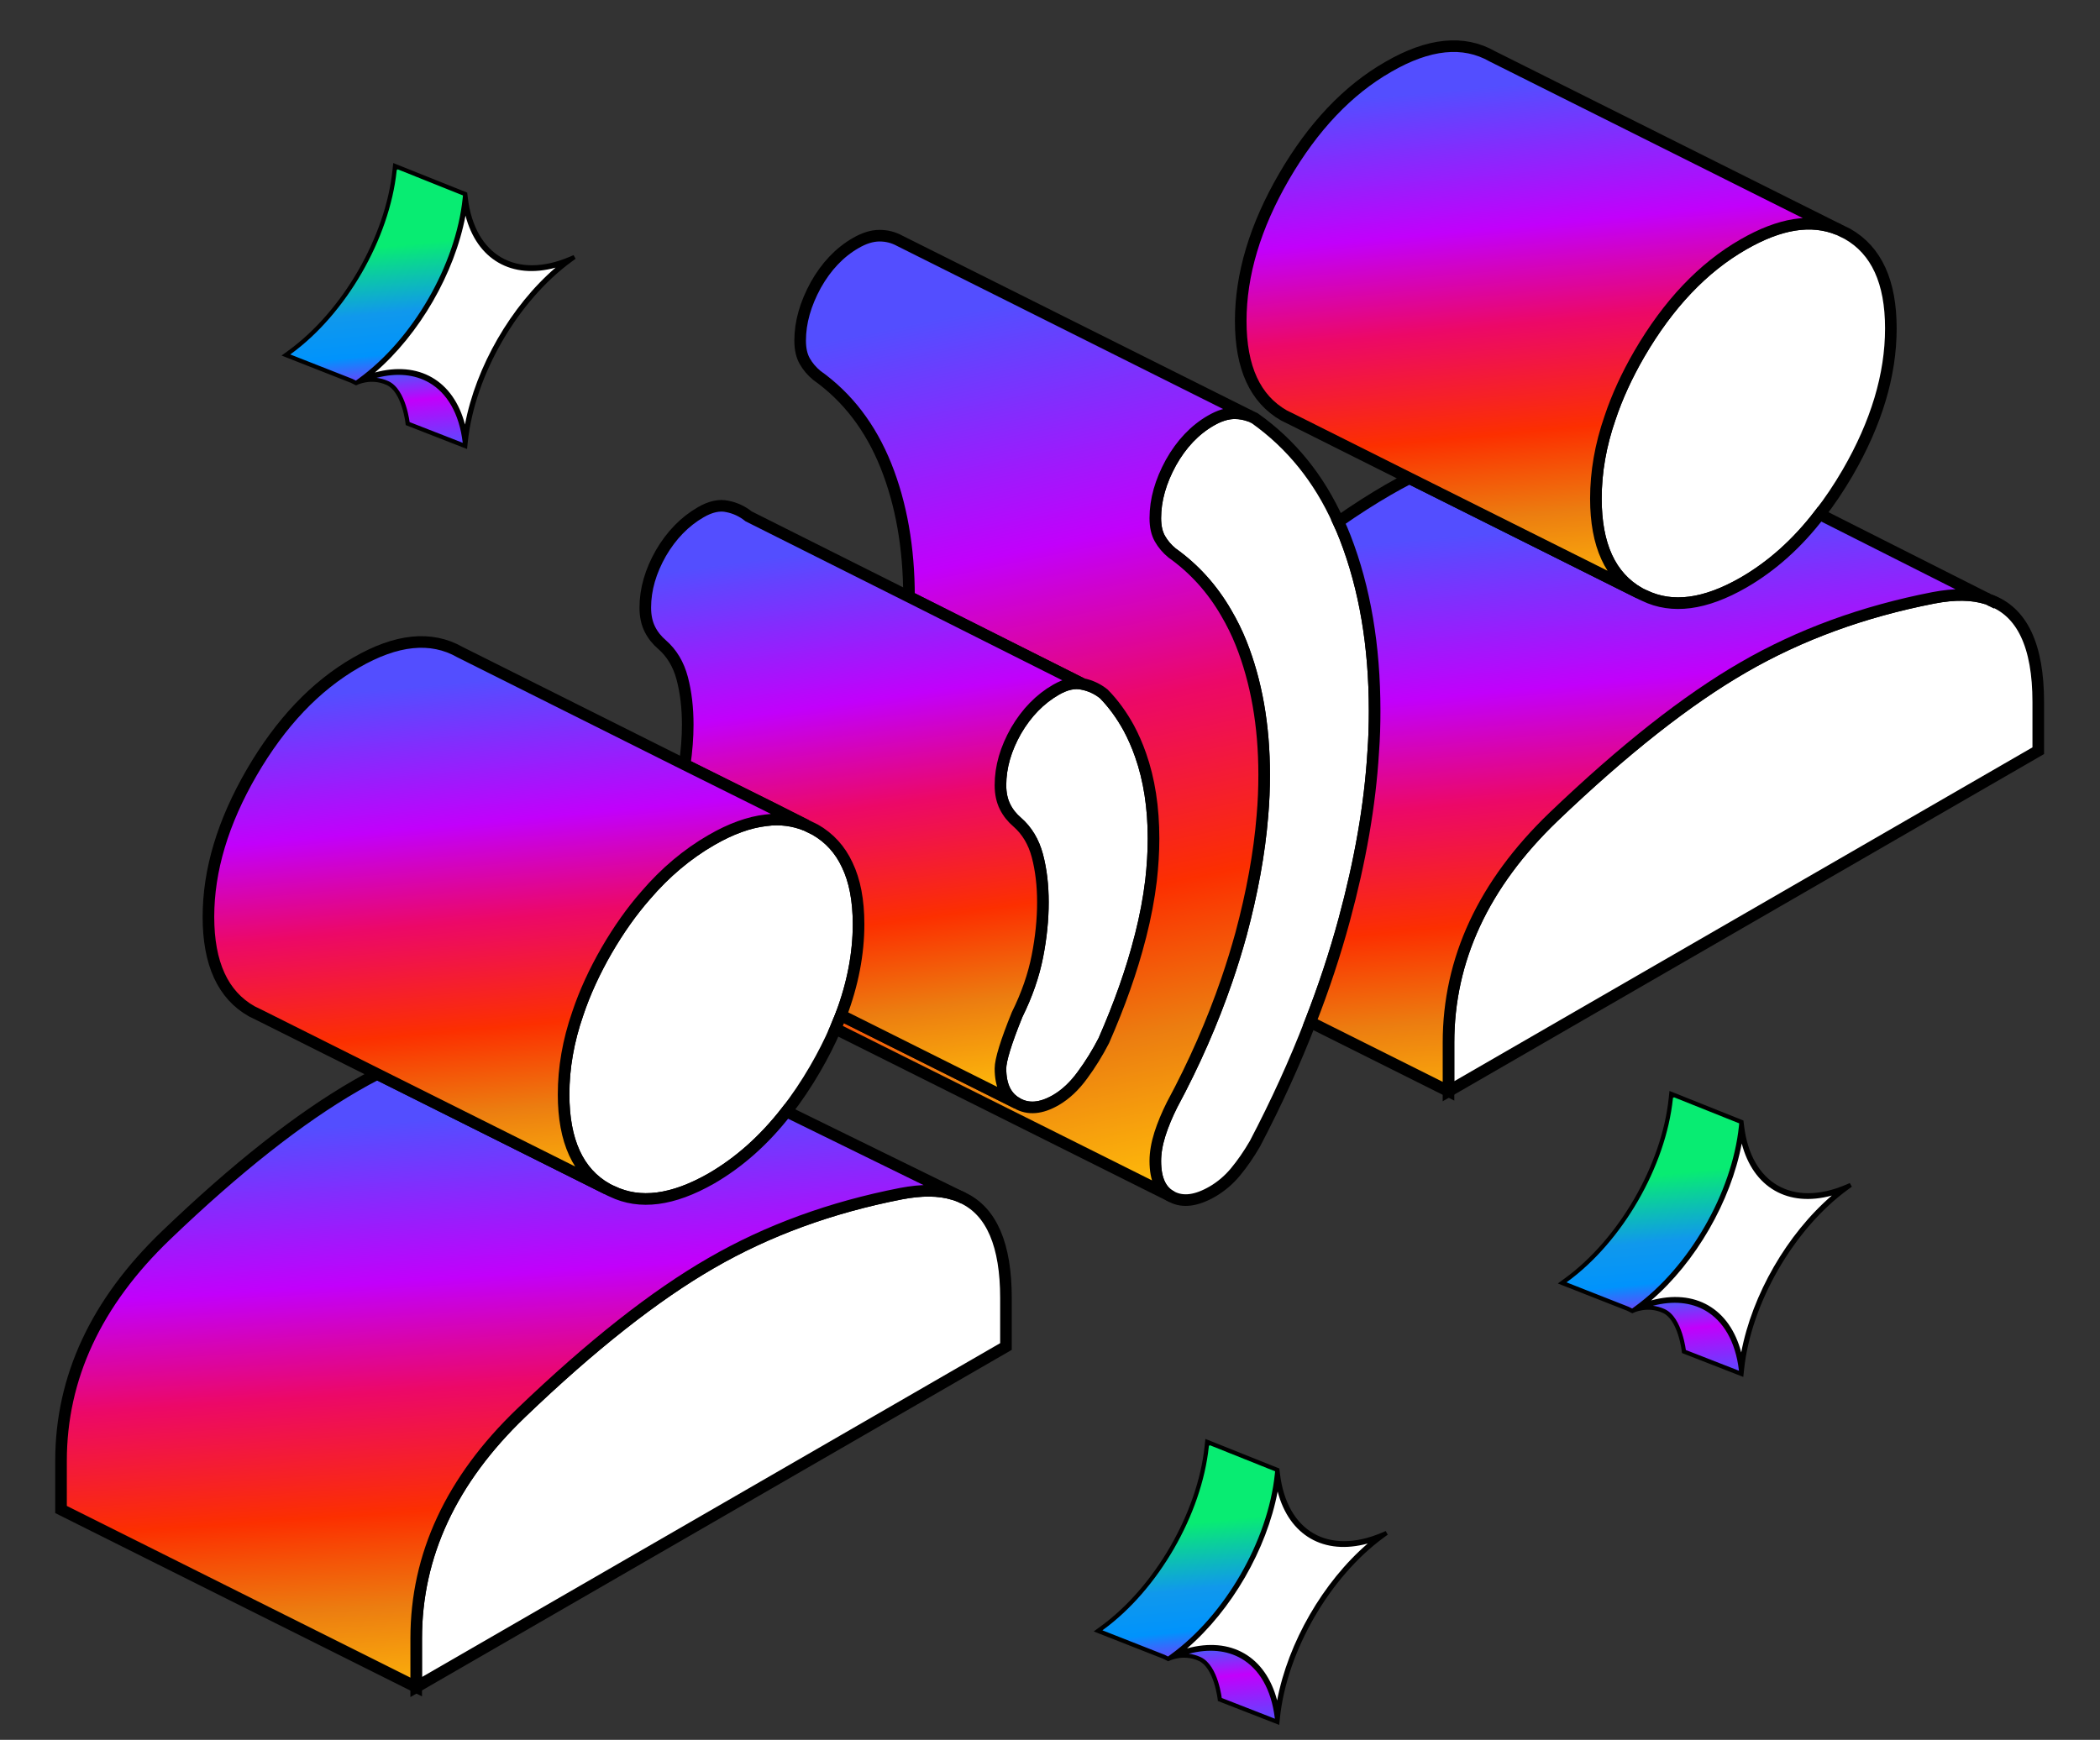 <svg width="181" height="150" viewBox="0 0 181 150" fill="none" xmlns="http://www.w3.org/2000/svg">
<rect x="0" y="0" width="181" height="150" fill="#333333" stroke="none"/>
<path d="M86.704 111.91V116.089L35.873 145.446V141.252C35.873 134.089 38.888 127.599 44.918 121.813C50.964 116.012 56.414 111.711 61.296 108.895C66.164 106.079 71.612 104.089 77.658 102.91C79.419 102.573 80.919 102.573 82.174 102.956H82.189C82.373 103.017 82.556 103.079 82.74 103.155L83.031 103.293C85.48 104.471 86.704 107.349 86.704 111.91Z" fill="white" stroke="black"/>
<path d="M74 79.675C74 82.232 73.495 84.864 72.485 87.528C72.408 87.711 72.347 87.895 72.255 88.079C72.179 88.278 72.102 88.477 72.011 88.691C71.521 89.823 70.939 90.971 70.265 92.135C69.485 93.482 68.659 94.706 67.786 95.823C65.858 98.303 63.699 100.216 61.296 101.609C57.99 103.492 55.158 103.874 52.755 102.711C52.602 102.65 52.464 102.573 52.311 102.497C49.816 101.089 48.577 98.364 48.577 94.354C48.577 92.073 48.975 89.747 49.801 87.374C50.398 85.584 51.24 83.747 52.311 81.895C53.337 80.135 54.439 78.573 55.633 77.211C57.332 75.221 59.23 73.629 61.296 72.436C62.98 71.456 64.556 70.89 66.01 70.721C67.25 70.553 68.398 70.721 69.485 71.15L70.265 71.533C71.49 72.237 72.408 73.247 73.021 74.563C73.679 75.925 74 77.64 74 79.675Z" fill="white" stroke="black"/>
<path d="M99.424 72.298C99.424 73.477 99.347 74.671 99.21 75.895C99.026 77.457 98.72 79.048 98.306 80.686C98.291 80.717 98.291 80.763 98.276 80.793C97.541 83.686 96.485 86.64 95.138 89.717C94.602 90.758 93.99 91.752 93.301 92.686C92.612 93.635 91.847 94.355 91.005 94.844C89.735 95.579 88.618 95.671 87.669 95.12C86.704 94.584 86.23 93.589 86.23 92.12C86.23 91.4 86.704 89.839 87.669 87.467C88.51 85.768 89.092 84.084 89.413 82.446C89.735 80.809 89.888 79.263 89.888 77.793C89.888 76.324 89.735 75.008 89.413 73.783C89.092 72.574 88.51 71.61 87.669 70.875C87.24 70.508 86.888 70.079 86.628 69.559C86.367 69.038 86.23 68.426 86.23 67.691C86.23 66.115 86.689 64.553 87.577 62.992C88.48 61.446 89.628 60.268 91.005 59.472C91.847 58.982 92.612 58.814 93.301 58.967C93.99 59.105 94.602 59.395 95.138 59.824C95.964 60.666 96.684 61.661 97.296 62.778C97.679 63.497 98.016 64.263 98.306 65.089C99.056 67.217 99.424 69.62 99.424 72.298Z" fill="white" stroke="black"/>
<path d="M118.48 61.293C118.48 62.456 118.449 63.635 118.358 64.844C118.082 69.405 117.24 74.212 115.862 79.293C115.067 82.232 114.087 85.186 112.939 88.125C111.592 91.615 110 95.104 108.163 98.609C107.628 99.528 107.077 100.324 106.495 101.028C105.914 101.732 105.24 102.298 104.505 102.727C103.128 103.523 101.965 103.676 101.016 103.186C100.051 102.711 99.577 101.671 99.577 100.094C99.577 99.375 99.715 98.594 99.975 97.768C100.235 96.956 100.587 96.115 101.016 95.257C102.944 91.676 104.505 88.094 105.73 84.528C106.189 83.196 106.602 81.849 106.969 80.518C107.918 76.967 108.546 73.569 108.806 70.354C108.914 69.145 108.959 67.951 108.959 66.788C108.959 62.533 108.286 58.752 106.969 55.446C106.602 54.528 106.174 53.671 105.699 52.859C104.49 50.763 102.929 49.033 101.016 47.671C100.587 47.319 100.235 46.905 99.975 46.446C99.715 45.987 99.577 45.405 99.577 44.671C99.577 43.094 100.036 41.502 100.924 39.88C101.827 38.273 102.975 37.063 104.352 36.268C105.087 35.839 105.776 35.625 106.419 35.625C106.893 35.625 107.337 35.717 107.75 35.87L108.163 36.069C111.286 38.288 113.689 41.257 115.357 44.977C115.571 45.421 115.755 45.88 115.939 46.339C117.638 50.717 118.48 55.691 118.48 61.293Z" fill="white" stroke="black"/>
<path d="M175.679 60.528V64.722L124.847 94.079V89.885C124.847 82.722 127.862 76.232 133.893 70.431C139.939 64.645 145.388 60.344 150.27 57.528C155.138 54.712 160.587 52.722 166.633 51.543C168.454 51.191 170 51.206 171.27 51.62L171.5 51.727C174.286 52.722 175.679 55.661 175.679 60.528Z" fill="white" stroke="black"/>
<path d="M162.974 28.308C162.974 32.319 161.735 36.467 159.24 40.768C158.49 42.053 157.694 43.247 156.837 44.334C154.908 46.859 152.704 48.819 150.27 50.227C146.964 52.125 144.133 52.508 141.73 51.344C141.577 51.283 141.439 51.206 141.286 51.13C138.791 49.706 137.551 46.997 137.551 42.987C137.551 40.706 137.949 38.38 138.776 36.008C139.372 34.217 140.215 32.38 141.286 30.528C143.781 26.242 146.765 23.074 150.27 21.069C153.408 19.263 156.117 18.819 158.459 19.783L159.24 20.166C161.735 21.589 162.974 24.298 162.974 28.308Z" fill="white" stroke="black"/>
<path d="M82.74 103.155C82.556 103.078 82.373 103.017 82.189 102.956H82.174C80.919 102.573 79.419 102.573 77.658 102.91C71.612 104.089 66.164 106.078 61.296 108.895C56.414 111.711 50.964 116.012 44.918 121.813C38.888 127.599 35.873 134.089 35.873 141.252V145.446L5.26 130.14V125.946C5.26 118.783 8.276 112.293 14.306 106.507C20.352 100.706 25.801 96.405 30.684 93.589C31.281 93.237 31.893 92.915 32.505 92.594L52.311 102.497C52.464 102.573 52.602 102.65 52.755 102.711C55.158 103.874 57.99 103.492 61.296 101.609C63.699 100.216 65.858 98.303 67.786 95.823L82.74 103.155Z" fill="url(#paint0_linear_129_428)" stroke="black"/>
<path d="M108.959 66.788C108.959 67.951 108.914 69.145 108.806 70.355C108.546 73.569 107.918 76.967 106.969 80.518C106.602 81.85 106.189 83.196 105.73 84.528C104.505 88.094 102.944 91.676 101.015 95.258C100.587 96.115 100.235 96.957 99.975 97.768C99.715 98.594 99.577 99.375 99.577 100.094C99.577 101.671 100.051 102.712 101.015 103.186L72.01 88.691C72.102 88.477 72.179 88.278 72.255 88.079C72.347 87.895 72.408 87.712 72.485 87.528L73.067 87.819L87.668 95.12C88.618 95.671 89.735 95.579 91.005 94.844C91.847 94.355 92.612 93.635 93.301 92.686C93.99 91.752 94.602 90.758 95.138 89.717C96.485 86.64 97.541 83.686 98.276 80.793C98.291 80.763 98.291 80.717 98.306 80.686C98.72 79.048 99.026 77.457 99.21 75.895C99.347 74.671 99.424 73.477 99.424 72.298C99.424 69.62 99.056 67.217 98.306 65.089C98.016 64.263 97.679 63.497 97.296 62.778C96.684 61.661 95.964 60.666 95.138 59.824C94.602 59.395 93.99 59.105 93.301 58.967L87.025 55.814L78.347 51.452C78.347 47.212 77.674 43.431 76.357 40.14C75.025 36.834 73.051 34.247 70.403 32.365C69.975 32.013 69.623 31.599 69.363 31.14C69.102 30.681 68.965 30.099 68.965 29.365C68.965 27.788 69.424 26.196 70.311 24.574C71.214 22.967 72.362 21.758 73.74 20.962C74.475 20.533 75.163 20.319 75.806 20.319C76.449 20.319 77.015 20.472 77.551 20.763L107.75 35.87C107.337 35.717 106.893 35.625 106.419 35.625C105.776 35.625 105.087 35.839 104.352 36.268C102.975 37.064 101.827 38.273 100.924 39.88C100.036 41.502 99.577 43.094 99.577 44.671C99.577 45.406 99.715 45.987 99.975 46.446C100.235 46.906 100.587 47.319 101.015 47.671C102.929 49.033 104.49 50.763 105.699 52.86C106.174 53.671 106.602 54.528 106.969 55.446C108.286 58.752 108.959 62.533 108.959 66.788Z" fill="url(#paint1_linear_129_428)" stroke="black"/>
<path d="M171.27 51.62C170 51.207 168.454 51.192 166.633 51.544C160.587 52.722 155.138 54.712 150.27 57.528C145.388 60.345 139.939 64.646 133.893 70.431C127.862 76.232 124.847 82.722 124.847 89.885V94.079L112.939 88.125C114.087 85.186 115.066 82.232 115.862 79.294C117.24 74.212 118.082 69.406 118.357 64.845C118.449 63.636 118.48 62.457 118.48 61.294C118.48 55.692 117.638 50.717 115.939 46.34C115.755 45.88 115.571 45.421 115.357 44.977C116.842 43.937 118.281 43.018 119.658 42.222C120.255 41.87 120.867 41.549 121.48 41.227L141.286 51.13C141.439 51.207 141.577 51.283 141.73 51.345C144.133 52.508 146.964 52.125 150.27 50.227C152.704 48.819 154.908 46.86 156.837 44.334L171.27 51.62Z" fill="url(#paint2_linear_129_428)" stroke="black"/>
<path d="M158.459 19.783C156.117 18.819 153.408 19.262 150.27 21.069C146.765 23.074 143.781 26.242 141.286 30.528C140.215 32.38 139.373 34.217 138.776 36.007C137.949 38.38 137.551 40.706 137.551 42.987C137.551 46.997 138.791 49.706 141.286 51.13L121.48 41.227L111.454 36.206L110.674 35.824C108.179 34.4 106.939 31.691 106.939 27.681C106.939 23.671 108.179 19.523 110.674 15.222C113.169 10.936 116.153 7.768 119.658 5.763C123.148 3.742 126.133 3.436 128.628 4.859L158.459 19.783Z" fill="url(#paint3_linear_129_428)" stroke="black"/>
<path d="M172.082 52.018L171.5 51.727" stroke="black"/>
<path d="M93.301 58.967C92.612 58.814 91.847 58.982 91.005 59.472C89.628 60.268 88.48 61.446 87.577 62.992C86.689 64.553 86.23 66.115 86.23 67.691C86.23 68.426 86.367 69.038 86.628 69.559C86.888 70.079 87.24 70.508 87.668 70.875C88.51 71.61 89.092 72.574 89.413 73.783C89.735 75.008 89.888 76.339 89.888 77.793C89.888 79.247 89.735 80.809 89.413 82.446C89.092 84.084 88.51 85.768 87.668 87.467C86.704 89.839 86.23 91.4 86.23 92.12C86.23 93.589 86.704 94.584 87.668 95.12L73.067 87.819L72.485 87.528C73.495 84.865 74 82.232 74 79.676C74 77.64 73.679 75.926 73.021 74.564C72.408 73.247 71.49 72.237 70.265 71.533L69.485 71.15L66.424 69.605L59.016 65.916C59.184 64.722 59.276 63.589 59.276 62.487C59.276 61.033 59.123 59.701 58.801 58.477C58.48 57.268 57.898 56.303 57.056 55.569C56.628 55.201 56.276 54.773 56.015 54.252C55.755 53.732 55.618 53.12 55.618 52.385C55.618 50.809 56.077 49.247 56.965 47.686C57.867 46.14 59.016 44.962 60.393 44.166C61.235 43.676 62 43.508 62.689 43.661C63.378 43.798 63.99 44.089 64.525 44.518L78.347 51.451L87.025 55.814L93.301 58.967Z" fill="url(#paint4_linear_129_428)" stroke="black"/>
<path d="M69.485 71.15C68.398 70.707 67.25 70.553 66.01 70.722C64.556 70.89 62.98 71.457 61.296 72.436C59.23 73.63 57.332 75.222 55.633 77.212C54.439 78.574 53.337 80.135 52.311 81.895C51.24 83.747 50.398 85.584 49.801 87.375C48.975 89.747 48.577 92.074 48.577 94.354C48.577 98.365 49.816 101.089 52.311 102.497L32.505 92.594L22.48 87.574L21.699 87.191C19.204 85.783 17.965 83.058 17.965 79.048C17.965 75.038 19.204 70.89 21.699 66.589C24.194 62.303 27.179 59.15 30.684 57.13C34.174 55.109 37.158 54.803 39.653 56.227L59.016 65.916L66.424 69.604L69.485 71.15Z" fill="url(#paint5_linear_129_428)" stroke="black"/>
<path d="M82.74 103.156L83.031 103.293" stroke="black"/>
<path d="M110.099 126.83L110.14 127.172C110.751 132.271 114.467 134.417 119.189 132.396L119.505 132.261L119.189 132.491C114.467 135.922 110.751 142.359 110.14 148.164L110.099 148.553L110.058 148.211C109.447 143.112 105.73 140.966 101.009 142.987L100.692 143.122L101.009 142.892C105.73 139.461 109.447 133.024 110.058 127.219L110.099 126.83Z" fill="white"/>
<path fill-rule="evenodd" clip-rule="evenodd" d="M110.14 127.075C110.751 132.174 114.467 134.32 119.189 132.299L119.505 132.164L119.189 132.394C114.467 135.825 110.751 142.262 110.14 148.067L110.099 148.457L110.058 148.114C109.447 143.015 105.73 140.869 101.009 142.89L100.692 143.025L101.009 142.795C105.73 139.364 109.447 132.927 110.058 127.122L110.099 126.733L110.14 127.075ZM110.099 127.599C109.346 133.148 105.871 139.166 101.442 142.592C105.871 140.905 109.346 142.911 110.099 147.59C110.852 142.042 114.326 136.023 118.755 132.597C114.326 134.284 110.852 132.278 110.099 127.599Z" fill="black"/>
<path d="M110.099 148.457L110.058 148.114C109.447 143.015 105.73 140.869 101.009 142.89L100.692 143.025C100.692 143.025 101.959 142.372 103.397 143.025C104.834 143.679 105.137 146.52 105.137 146.52L110.099 148.457Z" fill="url(#paint6_linear_129_428)"/>
<path d="M100.692 143.025L101.009 142.795C105.73 139.364 109.447 132.927 110.058 127.122L110.099 126.733L104.048 124.312L104.007 124.702C103.396 130.506 99.68 136.944 94.958 140.375L94.641 140.605L100.316 142.837L100.692 143.025Z" fill="url(#paint7_linear_129_428)"/>
<path d="M110.266 126.604L110.32 127.053C110.621 129.564 111.681 131.315 113.213 132.2C114.746 133.085 116.792 133.127 119.117 132.132L119.434 131.997L119.612 132.31L119.295 132.541C114.615 135.942 110.926 142.333 110.32 148.086L110.254 148.712L104.968 146.649L104.957 146.54L104.957 146.539C104.957 146.539 104.956 146.539 104.956 146.538C104.956 146.537 104.956 146.535 104.956 146.533C104.955 146.528 104.954 146.52 104.953 146.51C104.951 146.49 104.947 146.461 104.942 146.422C104.931 146.346 104.914 146.234 104.889 146.099C104.839 145.828 104.758 145.46 104.633 145.074C104.508 144.686 104.341 144.286 104.122 143.945C103.903 143.604 103.638 143.335 103.321 143.191C102.643 142.883 102.005 142.882 101.535 142.96C101.299 142.998 101.107 143.056 100.974 143.104C100.958 143.11 100.943 143.116 100.929 143.122L100.686 143.225L100.241 143.003L94.267 140.653L94.851 140.228C99.531 136.827 103.221 130.436 103.826 124.683L103.893 124.055L110.266 126.604ZM106.984 142.989C105.763 142.284 104.215 142.114 102.461 142.577C102.778 142.615 103.12 142.701 103.472 142.86C103.874 143.043 104.186 143.374 104.428 143.749C104.67 144.125 104.848 144.557 104.979 144.962C105.109 145.368 105.194 145.752 105.246 146.033C105.272 146.174 105.29 146.291 105.301 146.372C105.302 146.378 105.303 146.384 105.304 146.39L109.882 148.177L109.877 148.136C109.577 145.625 108.516 143.874 106.984 142.989ZM110.121 128.589C109.176 133.582 106.162 138.801 102.311 142.117C104.19 141.602 105.885 141.765 107.24 142.547C108.594 143.329 109.582 144.715 110.076 146.6C111.022 141.607 114.035 136.388 117.886 133.073C116.007 133.587 114.312 133.424 112.958 132.642C111.603 131.86 110.615 130.474 110.121 128.589ZM104.269 124.633L104.196 124.642L104.188 124.721C103.571 130.577 99.828 137.06 95.065 140.522L95.016 140.557L100.382 142.668L100.39 142.671L100.397 142.675L100.674 142.814L100.902 142.648C105.582 139.247 109.272 132.857 109.877 127.103L109.904 126.85L104.265 124.594L104.269 124.633Z" fill="black"/>
<path d="M40.099 16.83L40.14 17.172C40.751 22.271 44.468 24.417 49.189 22.396L49.506 22.261L49.189 22.491C44.468 25.922 40.751 32.359 40.14 38.164L40.099 38.553L40.059 38.211C39.448 33.112 35.731 30.966 31.009 32.987L30.693 33.123L31.009 32.892C35.731 29.461 39.448 23.024 40.059 17.219L40.099 16.83Z" fill="white"/>
<path fill-rule="evenodd" clip-rule="evenodd" d="M40.141 17.075C40.751 22.174 44.468 24.32 49.189 22.299L49.506 22.163L49.189 22.394C44.468 25.825 40.751 32.262 40.141 38.067L40.099 38.456L40.058 38.114C39.448 33.015 35.731 30.869 31.009 32.89L30.693 33.025L31.009 32.795C35.731 29.364 39.448 22.927 40.058 17.122L40.099 16.733L40.141 17.075ZM40.099 17.599C39.346 23.148 35.872 29.166 31.443 32.592C35.872 30.905 39.346 32.911 40.099 37.59C40.853 32.042 44.327 26.023 48.756 22.597C44.327 24.284 40.852 22.278 40.099 17.599Z" fill="black"/>
<path d="M40.099 38.456L40.058 38.114C39.448 33.015 35.731 30.869 31.009 32.89L30.693 33.025C30.693 33.025 31.96 32.372 33.397 33.025C34.835 33.679 35.138 36.52 35.138 36.52L40.099 38.456Z" fill="url(#paint8_linear_129_428)"/>
<path d="M30.693 33.025L31.009 32.795C35.731 29.364 39.448 22.927 40.058 17.122L40.099 16.733L34.049 14.312L34.008 14.702C33.397 20.506 29.68 26.944 24.959 30.375L24.642 30.605L30.316 32.837L30.693 33.025Z" fill="url(#paint9_linear_129_428)"/>
<path d="M40.267 16.604L40.321 17.053C40.621 19.564 41.682 21.315 43.214 22.2C44.746 23.084 46.793 23.127 49.118 22.132L49.435 21.997L49.613 22.31L49.296 22.541C44.616 25.942 40.926 32.333 40.321 38.086L40.255 38.712L34.969 36.649L34.957 36.54L34.957 36.539C34.957 36.539 34.957 36.539 34.957 36.538C34.957 36.537 34.957 36.535 34.957 36.533C34.956 36.528 34.955 36.52 34.954 36.51C34.952 36.49 34.948 36.461 34.942 36.422C34.931 36.346 34.914 36.234 34.89 36.099C34.84 35.828 34.758 35.46 34.634 35.074C34.509 34.686 34.342 34.286 34.123 33.945C33.904 33.604 33.639 33.335 33.322 33.191C32.644 32.883 32.006 32.882 31.535 32.96C31.3 32.998 31.108 33.056 30.975 33.104C30.959 33.11 30.944 33.116 30.929 33.122L30.687 33.225L30.241 33.003L24.268 30.653L24.852 30.228C29.532 26.827 33.222 20.436 33.827 14.683L33.893 14.055L40.267 16.604ZM36.985 32.989C35.764 32.285 34.216 32.114 32.461 32.577C32.779 32.615 33.121 32.7 33.472 32.86C33.874 33.043 34.187 33.373 34.428 33.749C34.67 34.125 34.849 34.557 34.979 34.962C35.11 35.368 35.195 35.752 35.247 36.033C35.273 36.174 35.29 36.291 35.302 36.372C35.303 36.378 35.303 36.384 35.304 36.39L39.883 38.177L39.878 38.136C39.577 35.625 38.517 33.874 36.985 32.989ZM40.122 18.589C39.176 23.582 36.163 28.802 32.312 32.117C34.191 31.602 35.886 31.765 37.24 32.547C38.595 33.329 39.583 34.715 40.077 36.6C41.022 31.607 44.036 26.388 47.887 23.073C46.008 23.587 44.313 23.424 42.959 22.642C41.604 21.86 40.616 20.474 40.122 18.589ZM34.27 14.633L34.197 14.642L34.188 14.721C33.572 20.577 29.829 27.061 25.066 30.522L25.017 30.558L30.383 32.668L30.39 32.671L30.398 32.675L30.675 32.814L30.903 32.648C35.583 29.247 39.272 22.857 39.878 17.103L39.904 16.85L34.265 14.594L34.27 14.633Z" fill="black"/>
<path d="M150.099 96.83L150.14 97.172C150.751 102.271 154.468 104.417 159.189 102.396L159.506 102.261L159.189 102.491C154.468 105.922 150.751 112.359 150.14 118.164L150.099 118.553L150.058 118.211C149.448 113.112 145.731 110.966 141.01 112.987L140.693 113.122L141.01 112.892C145.731 109.461 149.448 103.024 150.058 97.219L150.099 96.83Z" fill="white"/>
<path fill-rule="evenodd" clip-rule="evenodd" d="M150.14 97.075C150.751 102.174 154.468 104.32 159.189 102.299L159.506 102.164L159.189 102.394C154.468 105.825 150.751 112.262 150.14 118.067L150.099 118.457L150.058 118.114C149.448 113.015 145.731 110.869 141.01 112.89L140.693 113.025L141.01 112.795C145.731 109.364 149.448 102.927 150.058 97.122L150.099 96.733L150.14 97.075ZM150.099 97.599C149.346 103.148 145.872 109.166 141.443 112.592C145.872 110.905 149.346 112.911 150.099 117.59C150.853 112.042 154.327 106.023 158.756 102.597C154.327 104.284 150.853 102.278 150.099 97.599Z" fill="black"/>
<path d="M150.099 118.457L150.058 118.114C149.448 113.015 145.731 110.869 141.01 112.89L140.693 113.025C140.693 113.025 141.96 112.372 143.397 113.025C144.835 113.679 145.138 116.52 145.138 116.52L150.099 118.457Z" fill="url(#paint10_linear_129_428)"/>
<path d="M140.693 113.025L141.01 112.795C145.731 109.364 149.448 102.927 150.058 97.122L150.099 96.733L144.049 94.312L144.008 94.702C143.397 100.506 139.68 106.944 134.959 110.375L134.642 110.605L140.316 112.837L140.693 113.025Z" fill="url(#paint11_linear_129_428)"/>
<path d="M150.267 96.604L150.321 97.053C150.621 99.564 151.682 101.315 153.214 102.2C154.747 103.085 156.793 103.127 159.118 102.132L159.435 101.997L159.613 102.31L159.296 102.541C154.616 105.942 150.926 112.333 150.321 118.086L150.255 118.712L144.969 116.649L144.957 116.54L144.957 116.539C144.957 116.539 144.957 116.539 144.957 116.538C144.957 116.537 144.957 116.535 144.957 116.533C144.956 116.528 144.955 116.52 144.954 116.51C144.952 116.49 144.948 116.461 144.942 116.422C144.931 116.346 144.914 116.234 144.89 116.099C144.84 115.828 144.758 115.46 144.634 115.074C144.509 114.686 144.342 114.286 144.123 113.945C143.903 113.604 143.639 113.335 143.322 113.191C142.644 112.883 142.006 112.882 141.535 112.96C141.3 112.998 141.108 113.056 140.975 113.104C140.959 113.11 140.944 113.116 140.929 113.122L140.687 113.225L140.241 113.003L134.268 110.653L134.852 110.228C139.532 106.827 143.222 100.436 143.827 94.683L143.893 94.055L150.267 96.604ZM146.985 112.989C145.764 112.284 144.216 112.114 142.461 112.577C142.779 112.615 143.121 112.701 143.472 112.86C143.875 113.043 144.187 113.374 144.428 113.749C144.67 114.125 144.849 114.557 144.979 114.962C145.11 115.368 145.195 115.752 145.247 116.033C145.273 116.174 145.29 116.291 145.302 116.372C145.303 116.378 145.303 116.384 145.304 116.39L149.883 118.177L149.878 118.136C149.577 115.625 148.517 113.874 146.985 112.989ZM150.122 98.589C149.177 103.582 146.163 108.801 142.312 112.117C144.191 111.602 145.886 111.765 147.24 112.547C148.595 113.329 149.583 114.715 150.077 116.6C151.022 111.607 154.036 106.388 157.887 103.073C156.008 103.587 154.313 103.424 152.959 102.642C151.604 101.86 150.616 100.474 150.122 98.589ZM144.27 94.633L144.197 94.642L144.188 94.721C143.572 100.577 139.829 107.06 135.066 110.522L135.017 110.557L140.383 112.668L140.39 112.671L140.397 112.675L140.675 112.814L140.903 112.648C145.583 109.247 149.272 102.857 149.878 97.103L149.904 96.85L144.265 94.594L144.27 94.633Z" fill="black"/>
<defs>
<linearGradient id="paint0_linear_129_428" x1="11.711" y1="98.268" x2="15.143" y2="148.428" gradientUnits="userSpaceOnUse">
<stop stop-color="#534EFF"/>
<stop offset="0.273" stop-color="#C200FB"/>
<stop offset="0.46" stop-color="#EC0868"/>
<stop offset="0.668" stop-color="#FC2F00"/>
<stop offset="0.827" stop-color="#EC7D10"/>
<stop offset="1" stop-color="#FFBC0A"/>
</linearGradient>
<linearGradient id="paint1_linear_129_428" x1="72.294" y1="29.216" x2="88.035" y2="104.959" gradientUnits="userSpaceOnUse">
<stop stop-color="#534EFF"/>
<stop offset="0.273" stop-color="#C200FB"/>
<stop offset="0.46" stop-color="#EC0868"/>
<stop offset="0.668" stop-color="#FC2F00"/>
<stop offset="0.827" stop-color="#EC7D10"/>
<stop offset="1" stop-color="#FFBC0A"/>
</linearGradient>
<linearGradient id="paint2_linear_129_428" x1="117.795" y1="46.901" x2="122.338" y2="96.883" gradientUnits="userSpaceOnUse">
<stop stop-color="#534EFF"/>
<stop offset="0.273" stop-color="#C200FB"/>
<stop offset="0.46" stop-color="#EC0868"/>
<stop offset="0.668" stop-color="#FC2F00"/>
<stop offset="0.827" stop-color="#EC7D10"/>
<stop offset="1" stop-color="#FFBC0A"/>
</linearGradient>
<linearGradient id="paint3_linear_129_428" x1="111.228" y1="9.042" x2="115.32" y2="53.624" gradientUnits="userSpaceOnUse">
<stop stop-color="#534EFF"/>
<stop offset="0.273" stop-color="#C200FB"/>
<stop offset="0.46" stop-color="#EC0868"/>
<stop offset="0.668" stop-color="#FC2F00"/>
<stop offset="0.827" stop-color="#EC7D10"/>
<stop offset="1" stop-color="#FFBC0A"/>
</linearGradient>
<linearGradient id="paint4_linear_129_428" x1="58.755" y1="49.136" x2="65.365" y2="97.349" gradientUnits="userSpaceOnUse">
<stop stop-color="#534EFF"/>
<stop offset="0.273" stop-color="#C200FB"/>
<stop offset="0.46" stop-color="#EC0868"/>
<stop offset="0.668" stop-color="#FC2F00"/>
<stop offset="0.827" stop-color="#EC7D10"/>
<stop offset="1" stop-color="#FFBC0A"/>
</linearGradient>
<linearGradient id="paint5_linear_129_428" x1="22.254" y1="60.409" x2="26.346" y2="104.991" gradientUnits="userSpaceOnUse">
<stop stop-color="#534EFF"/>
<stop offset="0.273" stop-color="#C200FB"/>
<stop offset="0.46" stop-color="#EC0868"/>
<stop offset="0.668" stop-color="#FC2F00"/>
<stop offset="0.827" stop-color="#EC7D10"/>
<stop offset="1" stop-color="#FFBC0A"/>
</linearGradient>
<linearGradient id="paint6_linear_129_428" x1="96.711" y1="126.904" x2="98.933" y2="149.71" gradientUnits="userSpaceOnUse">
<stop offset="0.216" stop-color="#08EC72"/>
<stop offset="0.466" stop-color="#1098EC"/>
<stop offset="0.62" stop-color="#0093FC"/>
<stop offset="0.803" stop-color="#C200FB"/>
<stop offset="1" stop-color="#534EFF"/>
</linearGradient>
<linearGradient id="paint7_linear_129_428" x1="96.711" y1="126.904" x2="98.933" y2="149.71" gradientUnits="userSpaceOnUse">
<stop offset="0.216" stop-color="#08EC72"/>
<stop offset="0.466" stop-color="#1098EC"/>
<stop offset="0.62" stop-color="#0093FC"/>
<stop offset="0.803" stop-color="#C200FB"/>
<stop offset="1" stop-color="#534EFF"/>
</linearGradient>
<linearGradient id="paint8_linear_129_428" x1="26.712" y1="16.904" x2="28.933" y2="39.71" gradientUnits="userSpaceOnUse">
<stop offset="0.216" stop-color="#08EC72"/>
<stop offset="0.466" stop-color="#1098EC"/>
<stop offset="0.62" stop-color="#0093FC"/>
<stop offset="0.803" stop-color="#C200FB"/>
<stop offset="1" stop-color="#534EFF"/>
</linearGradient>
<linearGradient id="paint9_linear_129_428" x1="26.712" y1="16.904" x2="28.933" y2="39.71" gradientUnits="userSpaceOnUse">
<stop offset="0.216" stop-color="#08EC72"/>
<stop offset="0.466" stop-color="#1098EC"/>
<stop offset="0.62" stop-color="#0093FC"/>
<stop offset="0.803" stop-color="#C200FB"/>
<stop offset="1" stop-color="#534EFF"/>
</linearGradient>
<linearGradient id="paint10_linear_129_428" x1="136.712" y1="96.904" x2="138.933" y2="119.71" gradientUnits="userSpaceOnUse">
<stop offset="0.216" stop-color="#08EC72"/>
<stop offset="0.466" stop-color="#1098EC"/>
<stop offset="0.62" stop-color="#0093FC"/>
<stop offset="0.803" stop-color="#C200FB"/>
<stop offset="1" stop-color="#534EFF"/>
</linearGradient>
<linearGradient id="paint11_linear_129_428" x1="136.712" y1="96.904" x2="138.933" y2="119.71" gradientUnits="userSpaceOnUse">
<stop offset="0.216" stop-color="#08EC72"/>
<stop offset="0.466" stop-color="#1098EC"/>
<stop offset="0.62" stop-color="#0093FC"/>
<stop offset="0.803" stop-color="#C200FB"/>
<stop offset="1" stop-color="#534EFF"/>
</linearGradient>
</defs>
</svg>
